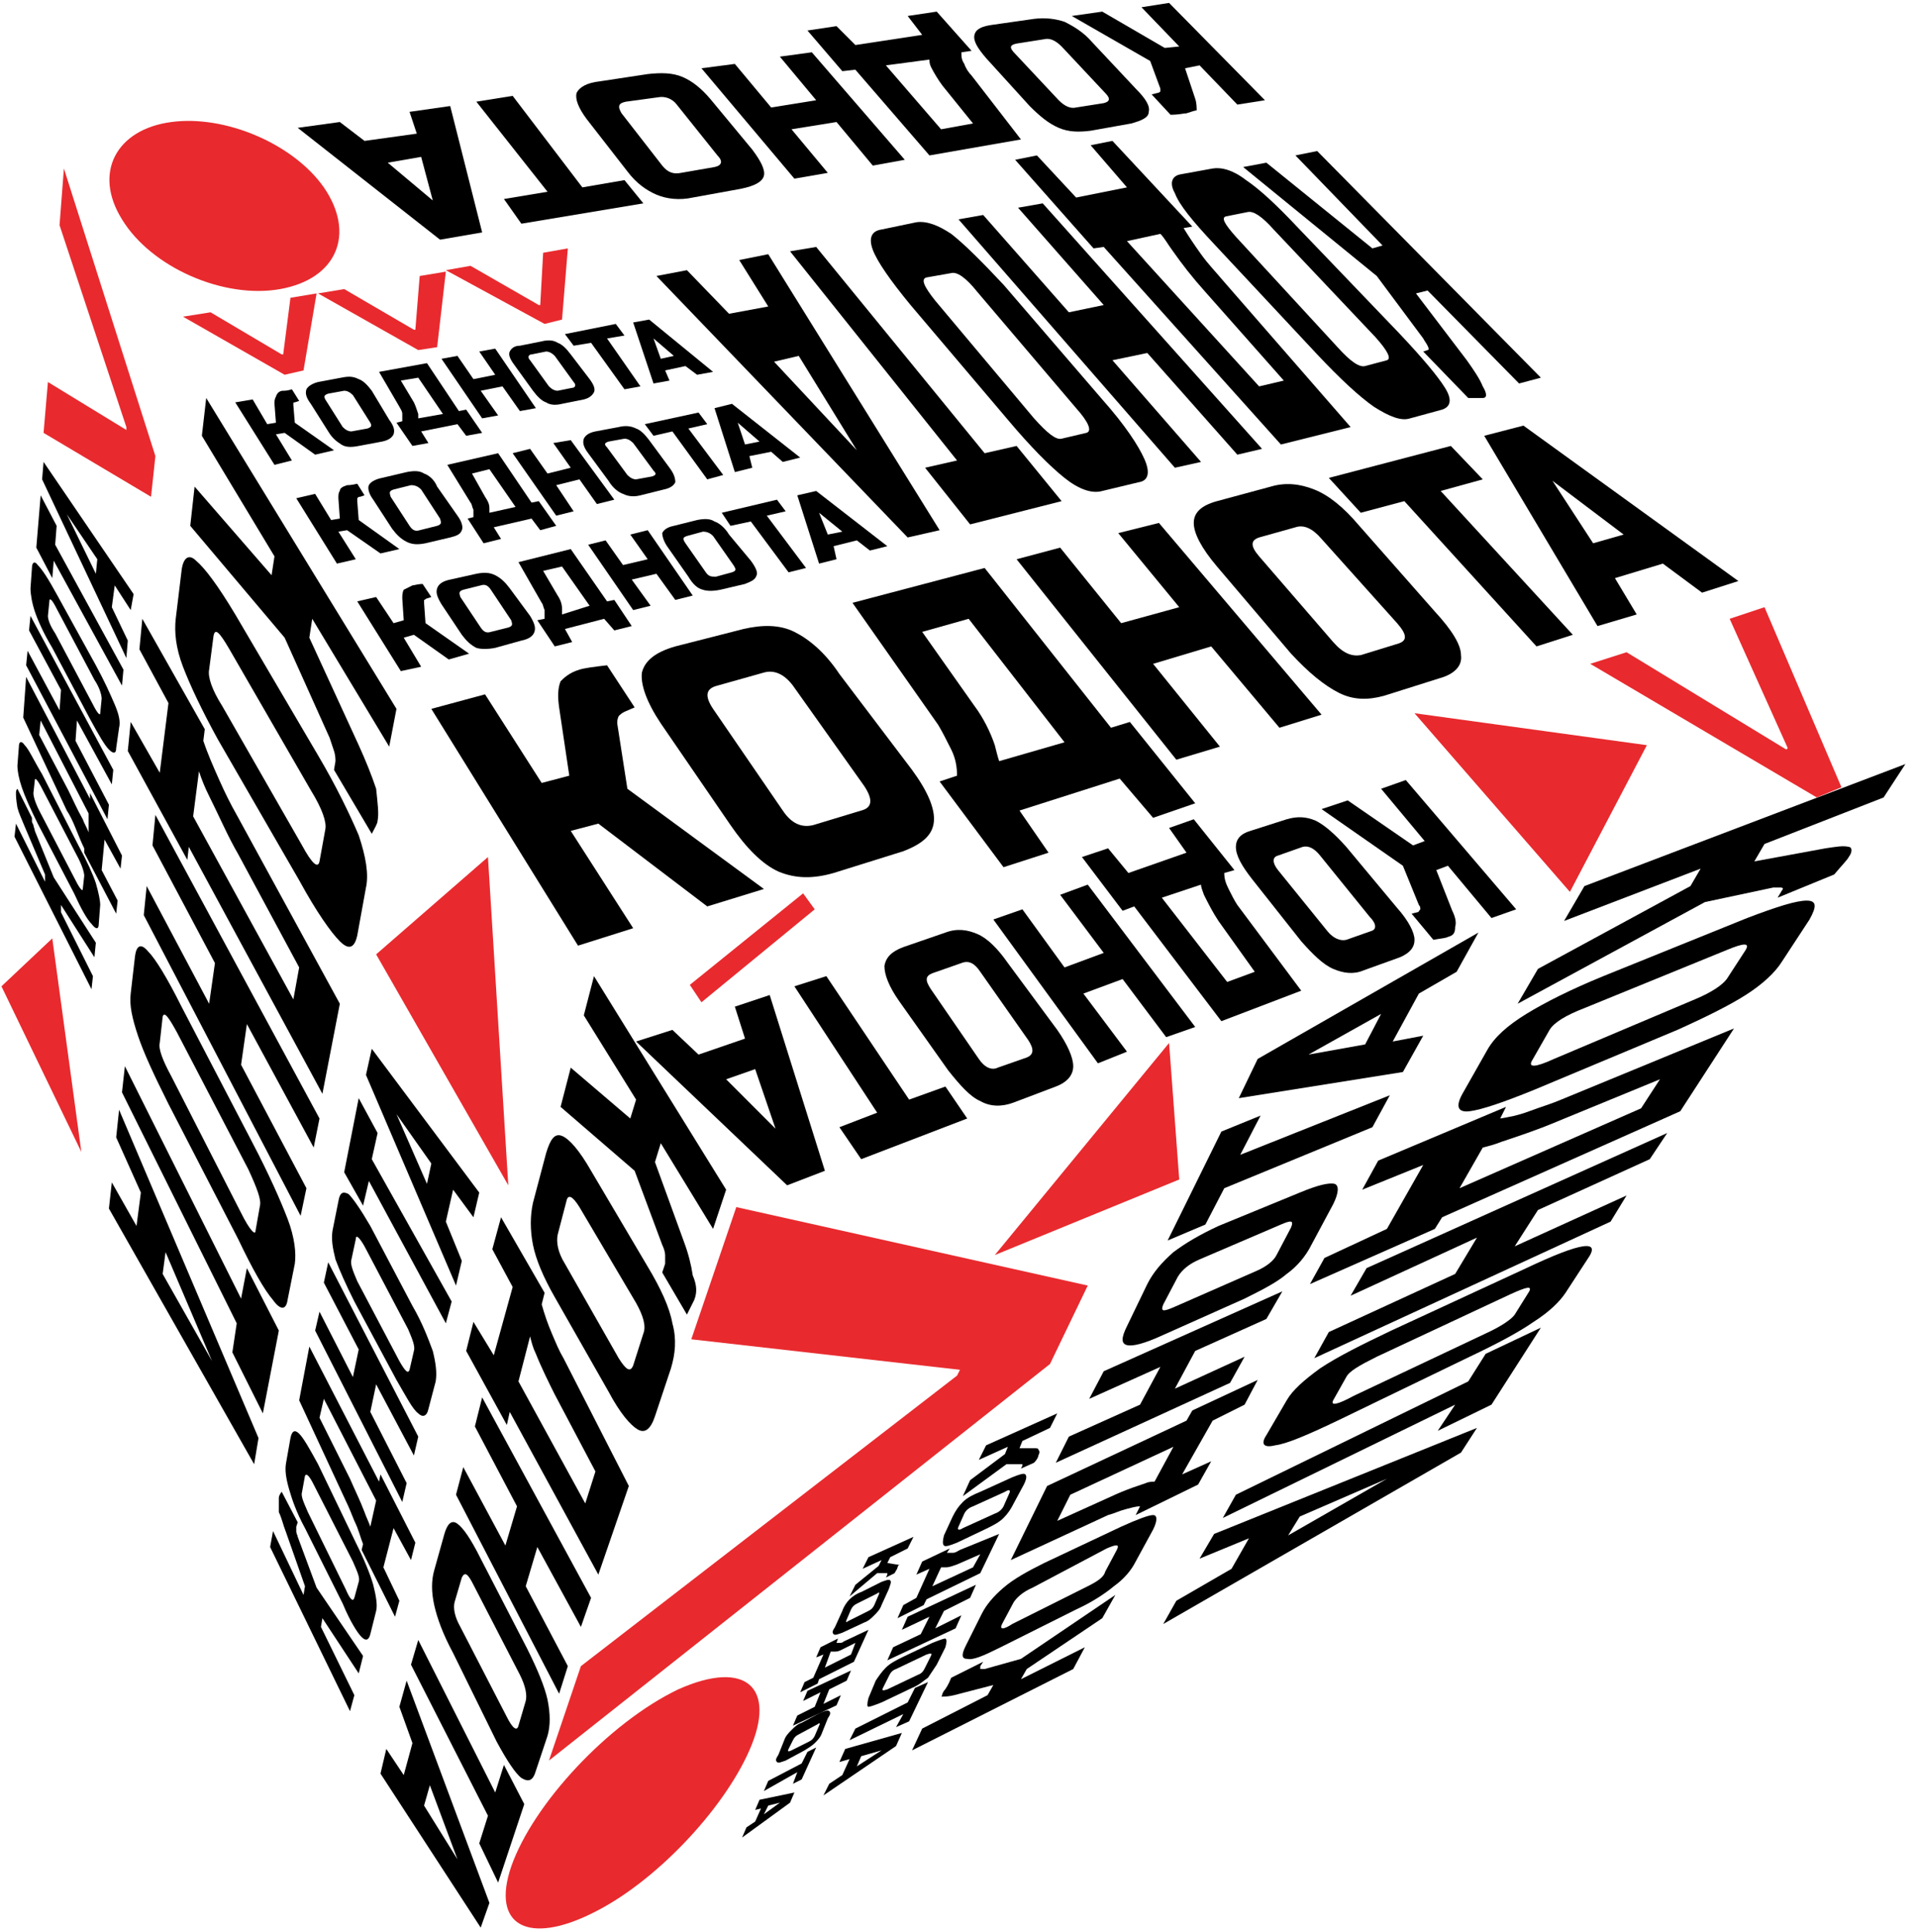 <?xml version="1.0" encoding="UTF-8"?> <svg xmlns="http://www.w3.org/2000/svg" width="132" height="133" viewBox="0 0 132 133" fill="none"> <path d="M19.2 103.1C19.2 103 19.3 102.8 19.4 102.7L20.5 104.8L20.4 105.1C20.4 105.2 20.4 105.3 20.4 105.4C20.4 105.6 20.5 105.7 20.5 105.8L21.8 109.3L25 114L24.7 115.2L22.2 111.4L22.1 112L24.4 116.7L24.1 117.8L18.6 106.5L18.8 105.4L20.9 109.8L21 109.2L19.7 105.5C19.5 105 19.4 104.5 19.2 104.1C19.2 103.6 19.2 103.3 19.2 103.1Z" fill="black"></path> <path d="M24.5 106.2C25.1 107.4 25.5 108.4 25.7 109.1C25.9 109.9 26 110.5 25.9 110.9L25.5 112.5C25.4 112.9 25.2 113 24.9 112.7C24.6 112.4 24.1 111.6 23.6 110.4L21 105.2C20.4 104.1 20.1 103.2 19.9 102.5C19.7 101.8 19.6 101.2 19.7 100.7L20 99C20.1 98.5 20.3 98.4 20.6 98.7C20.9 99 21.3 99.7 21.9 100.8L24.5 106.2ZM21.6 102.2C21.3 101.6 21.1 101.4 21 101.6L20.8 102.7C20.7 103 20.9 103.4 21.2 104.1L23.8 109.4C24.1 110.1 24.3 110.3 24.4 110L24.7 108.9C24.8 108.6 24.6 108.2 24.3 107.5L21.6 102.2Z" fill="black"></path> <path d="M20.6 96.4L21.3 92.7L26.1 102L26.2 101.5L28.6 106.2L28.3 107.4L27.1 105.2L26.4 107.9L27.5 110.2L27.2 111.3L24.9 106.7L25 106.3C24.8 105.8 24.7 105.3 24.4 104.7C24.2 104.2 24 103.7 23.8 103.3L20.6 96.4ZM25.9 103.3L22.3 96.3L22 97.6L24.1 101.8C24.4 102.5 24.8 103.3 25.1 104.1C25.2 104.4 25.4 104.8 25.5 105.1L25.9 103.3Z" fill="black"></path> <path d="M28.8 98.9L28.5 100.2L25.9 95.3L25.5 97.2L28 102.1L27.7 103.4L21.7 91.6L22 90.3L24.3 94.8L24.7 92.9L22.3 88.3L22.6 86.9L28.8 98.9Z" fill="black"></path> <path d="M28.4 89.9C29.1 91.1 29.5 92.2 29.8 93C30 93.8 30.1 94.5 30 95.1L29.5 97C29.4 97.5 29.1 97.6 28.8 97.3C28.4 97 28 96.2 27.3 95L24.4 89.6C23.8 88.4 23.4 87.5 23.1 86.7C22.9 85.9 22.8 85.3 22.9 84.7L23.3 82.7C23.4 82.1 23.6 82 24 82.2C24.3 82.5 24.8 83.2 25.5 84.4L28.4 89.9ZM25.1 85.8C24.7 85.1 24.5 85 24.5 85.3L24.2 86.7C24.1 87 24.3 87.5 24.6 88.2L27.5 93.7C27.9 94.4 28.1 94.6 28.2 94.3L28.5 93C28.6 92.7 28.4 92.2 28.1 91.5L25.1 85.8Z" fill="black"></path> <path d="M31.1 89.6L30.7 91.1L25.4 81.3L25 83L23.7 80.7L24.7 75.6L26 78L25.6 79.8L31.1 89.6Z" fill="black"></path> <path d="M31.8 86.8L31.4 88.5L25.2 74L25.6 72.2L33 82.1L32.6 83.8L31.2 81.9L30.7 84.1L31.8 86.8ZM29.4 81.5L29.7 80.1L27.3 76.7L29.4 81.5Z" fill="black"></path> <path d="M1.1 54.6C1.1 54.5 1.1 54.4 1.2 54.3L2.2 56.3V56.5C2.2 56.6 2.2 56.6 2.3 56.8C2.3 56.9 2.4 57.1 2.4 57.2L3.7 60.4L6.6 64.9L6.5 65.9L4.2 62.3V62.8L6.4 67.2L6.3 68.1L1 57.6L1.1 56.7L3.1 60.7V60.2L1.7 56.9C1.5 56.4 1.3 56 1.2 55.6C1.1 55 1.1 54.8 1.1 54.6Z" fill="black"></path> <path d="M5.4 58.2C6 59.3 6.4 60.2 6.6 60.8C6.8 61.5 6.9 62 6.9 62.3L6.8 63.6C6.8 64 6.6 64 6.3 63.6C6 63.3 5.6 62.6 5.1 61.5L2.6 56.7C2.1 55.7 1.7 54.8 1.5 54.2C1.3 53.6 1.2 53.1 1.2 52.7L1.3 51.4C1.3 51 1.5 51 1.7 51.3C2 51.6 2.3 52.3 2.9 53.3L5.4 58.2ZM2.9 54.3C2.6 53.7 2.4 53.5 2.4 53.7L2.3 54.6C2.3 54.8 2.4 55.2 2.7 55.8L5.2 60.6C5.5 61.2 5.7 61.4 5.7 61.2L5.8 60.3C5.8 60.1 5.7 59.7 5.4 59.1L2.9 54.3Z" fill="black"></path> <path d="M1.6 49.4L1.8 46.6L6.2 55V54.6L8.4 58.9L8.3 59.8L7.2 57.8L7 59.9L8.1 62L8 62.9L5.8 58.7V58.4C5.6 58 5.4 57.5 5.2 57C5 56.5 4.8 56.1 4.6 55.8L1.6 49.4ZM6.1 56L2.8 49.6L2.7 50.6L4.7 54.4C5 55 5.3 55.7 5.7 56.4C5.8 56.7 6 57 6.1 57.3V56Z" fill="black"></path> <path d="M7.8 53L7.7 54L5.3 49.6L5.2 51L7.5 55.4L7.4 56.4L1.8 45.8L1.9 44.8L4.1 48.9L4.2 47.5L2 43.4L2.1 42.4L7.8 53Z" fill="black"></path> <path d="M6.6 45.8C7.2 46.9 7.6 47.8 7.9 48.5C8.2 49.2 8.3 49.7 8.2 50.1L8 51.5C8 51.9 7.8 51.9 7.5 51.6C7.2 51.3 6.8 50.6 6.2 49.5L3.6 44.6C3 43.6 2.6 42.7 2.4 42.1C2.2 41.5 2.1 40.9 2.1 40.5L2.2 39.1C2.2 38.7 2.4 38.6 2.6 38.9C2.9 39.2 3.3 39.8 3.9 40.9L6.6 45.8ZM3.9 41.9C3.6 41.3 3.4 41.1 3.4 41.4L3.3 42.4C3.3 42.6 3.4 43 3.8 43.6L6.4 48.5C6.7 49.1 6.9 49.3 6.9 49.1L7 48.1C7 47.9 6.9 47.4 6.5 46.8L3.9 41.9Z" fill="black"></path> <path d="M8.5 46.1L8.4 47.2L3.7 38.6L3.6 39.8L2.5 37.7L2.8 34.1L3.9 36.2L3.8 37.5L8.5 46.1Z" fill="black"></path> <path d="M8.8 44.1L8.7 45.3L2.9 33L3 31.8L9.2 40.9L9 42L7.9 40.3L7.7 41.8L8.8 44.1ZM6.6 39.5L6.7 38.5L4.6 35.4L6.6 39.5Z" fill="black"></path> <path d="M47.8 89.5C47.7 89.7 47.5 90.1 47.3 90.5L45.6 87.6L45.8 87C45.8 86.9 45.8 86.7 45.8 86.4C45.8 86.2 45.7 85.9 45.6 85.7L43.7 80.6L38.6 76.2L39.3 73.5L43.4 77L43.8 75.7L40.2 69.9L40.9 67.2L50 81.9L49.1 84.6L45.5 78.7L45.1 80L47.1 85.5C47.4 86.3 47.6 87.1 47.7 87.8C48 88.5 48 89 47.8 89.5Z" fill="black"></path> <path d="M38.2 89.3C37.4 87.9 36.9 86.7 36.7 85.7C36.5 84.7 36.5 83.7 36.7 82.8L37.6 79.4C37.9 78.4 38.2 78 38.7 78.2C39.2 78.4 39.9 79.2 40.7 80.6L44.6 87.2C45.5 88.7 46.1 90 46.3 91.1C46.6 92.2 46.5 93.2 46.2 94.2L45.1 97.5C44.8 98.4 44.4 98.7 43.9 98.4C43.4 98.1 42.7 97.3 41.9 95.8L38.2 89.3ZM42.6 93.5C43.1 94.3 43.4 94.5 43.6 94L44.3 91.8C44.5 91.3 44.3 90.6 43.8 89.7L39.9 83.1C39.4 82.3 39.1 82.2 39 82.7L38.4 85C38.3 85.5 38.4 86.2 38.9 87L42.6 93.5Z" fill="black"></path> <path d="M43.3 102.3L41.2 108.4L35.1 97.2L34.9 98.1L32.1 93L32.6 91L34 93.3L35.3 88.6L33.9 86L34.5 83.8L37.5 89L37.3 89.8C37.5 90.5 37.7 91.1 38 91.8C38.3 92.5 38.5 93 38.8 93.5L43.3 102.3ZM35.7 95.1L40.3 103.5L41 101.3L38.2 96C37.8 95.2 37.3 94.2 36.9 93.2C36.7 92.8 36.6 92.4 36.5 92L35.7 95.1Z" fill="black"></path> <path d="M31.4 102.9L31.9 101L34.8 106.4L35.6 103.7L32.7 98.2L33.2 96.2L40.7 110L40 112L37 106.5L36.2 109.2L39.1 114.7L38.5 116.6L31.4 102.9Z" fill="black"></path> <path d="M31.2 113.8C30.5 112.5 30.1 111.4 29.9 110.5C29.7 109.6 29.7 108.8 29.9 108.1L30.6 105.6C30.8 104.9 31.1 104.6 31.5 104.9C31.9 105.2 32.4 105.9 33.1 107.3L36.3 113.5C37 114.9 37.5 116.1 37.7 117C37.9 118 37.9 118.8 37.7 119.5L36.9 121.9C36.7 122.6 36.4 122.7 35.9 122.4C35.5 122.1 34.9 121.2 34.2 119.9L31.2 113.8ZM34.9 118.2C35.3 119 35.6 119.2 35.7 118.8L36.2 117.1C36.3 116.7 36.2 116.1 35.8 115.3L32.6 109.1C32.2 108.3 32 108.2 31.8 108.6L31.3 110.3C31.2 110.7 31.3 111.3 31.7 112L34.9 118.2Z" fill="black"></path> <path d="M28.3 114.6L28.8 112.9L34.1 123.4L34.7 121.5L36.1 124.2L34.3 129.6L33 126.9L33.6 125L28.3 114.6Z" fill="black"></path> <path d="M27.5 117.5L28 115.7L33.7 131L33.1 132.7L26.2 122.1L26.6 120.4L27.8 122.2L28.4 120L27.5 117.5ZM29.6 122.9L29.2 124.3L31.5 128L29.6 122.9Z" fill="black"></path> <path d="M26 56.5C26 56.7 25.8 57 25.6 57.4L23 53L23.1 52.4C23.1 52.3 23.1 52 23 51.7C22.9 51.4 22.8 51.1 22.7 50.8L19.6 43.9L13.1 36.2L13.4 33.5L18.7 39.6L18.9 38.3L13.9 30L14.2 27.4L27.3 48.8L26.8 51.4L21.5 42.6L21.3 43.9L24.7 51.3C25.2 52.4 25.6 53.4 25.9 54.3C26 55.3 26.1 56 26 56.5Z" fill="black"></path> <path d="M15 50.9C13.9 48.9 13.1 47.2 12.6 45.9C12.1 44.6 12 43.5 12.1 42.6L12.5 39.3C12.6 38.4 13 38.1 13.5 38.6C14.1 39.1 15 40.3 16.2 42.3L21.9 52C23.2 54.2 24.1 56.1 24.7 57.5C25.2 59 25.4 60.2 25.2 61.1L24.6 64.4C24.4 65.3 24 65.4 23.4 64.8C22.8 64.2 21.8 62.8 20.6 60.6L15 50.9ZM20.8 58.2C21.5 59.5 21.9 59.8 22 59.3L22.4 57.1C22.5 56.6 22.2 55.7 21.4 54.4L15.8 44.7C15.1 43.5 14.8 43.2 14.7 43.8L14.4 46.1C14.3 46.6 14.6 47.5 15.3 48.6L20.8 58.2Z" fill="black"></path> <path d="M23.4 69.1L22.2 75.3L13 58.3L12.9 59.2L8.8 51.7L9 49.7L11 53.2L11.6 48.4L9.6 44.7L9.8 42.6L14.1 50.2L14 51C14.3 51.9 14.7 52.8 15.1 53.7C15.5 54.6 15.9 55.4 16.3 56.1L23.4 69.1ZM13.3 56.2L20.2 68.8L20.6 66.6L16.4 58.8C15.7 57.6 15.1 56.2 14.4 54.8C14.1 54.2 13.9 53.7 13.7 53.1L13.3 56.2Z" fill="black"></path> <path d="M9.9 63L10.1 61L14.4 69.1L14.8 66.3L10.5 58.2L10.7 56.1L22 77L21.6 79L17 70.5L16.6 73.3L21.1 81.8L20.7 83.7L9.9 63Z" fill="black"></path> <path d="M11.6 76C10.6 74 9.9 72.5 9.5 71.3C9.1 70.1 8.9 69.2 9 68.4L9.3 65.8C9.4 65.1 9.7 64.9 10.2 65.5C10.7 66 11.5 67.3 12.5 69.3L17.4 78.7C18.5 80.8 19.3 82.6 19.8 83.9C20.3 85.2 20.4 86.3 20.3 87L19.8 89.5C19.7 90.2 19.3 90.2 18.8 89.5C18.2 88.8 17.4 87.4 16.4 85.3L11.6 76ZM16.6 83.5C17.2 84.7 17.6 85.1 17.6 84.7L17.9 83C18 82.6 17.7 81.8 17.1 80.5L12.2 71.1C11.6 70 11.3 69.6 11.2 70L11 71.8C10.9 72.2 11.2 73 11.8 74.1L16.6 83.5Z" fill="black"></path> <path d="M8.4 75.2L8.6 73.4L16.6 89.4L17 87.3L19.2 91.6L18.1 97.3L16 93.1L16.3 91.1L8.4 75.2Z" fill="black"></path> <path d="M8 78.3L8.2 76.4L17.8 99L17.5 100.8L7.5 83.2L7.7 81.4L9.4 84.4L9.7 82.1L8 78.3ZM11.4 86.2L11.2 87.7L14.6 93.7L11.4 86.2Z" fill="black"></path> <path d="M71.5 100.2C71.5 100.3 71.4 100.5 71.2 100.7L70.3 101.1L70.4 100.9C70.4 100.8 70.4 100.8 70.4 100.8H70.3H69.3L66.3 103L66.8 101.9L69.2 100.1L69.4 99.6L67.4 100.5L67.9 99.5L72.8 97.3L72.3 98.3L70.4 99.2L70.2 99.7H71.2C71.4 99.7 71.5 99.7 71.5 99.8C71.6 99.9 71.6 100 71.5 100.2Z" fill="black"></path> <path d="M65.9 106.2C65.4 106.4 65.1 106.5 65 106.4C64.9 106.3 64.9 106.1 65 105.7L65.6 104.4C65.8 104 66 103.7 66.3 103.4C66.6 103.1 67 102.9 67.5 102.7L69.7 101.7C70.2 101.5 70.5 101.4 70.6 101.5C70.7 101.6 70.7 101.8 70.5 102.2L69.8 103.5C69.6 103.9 69.4 104.2 69.1 104.5C68.8 104.8 68.4 105 68 105.2L65.9 106.2ZM68.5 104.2C68.8 104.1 69 103.9 69.1 103.7L69.5 102.8C69.6 102.6 69.5 102.5 69.2 102.7L67 103.7C66.7 103.8 66.5 104 66.4 104.2L66 105.1C65.9 105.3 66 105.4 66.3 105.2L68.5 104.2Z" fill="black"></path> <path d="M68.8 105.6L67.5 108.3L63.8 110.1L63.6 110.5L61.8 111.4L62.2 110.5L63.1 110L64 108L63.1 108.4L63.5 107.5L65.4 106.6L65.2 106.9C65.3 106.9 65.4 106.9 65.6 106.9C65.8 106.9 65.9 106.8 66.1 106.7L68.8 105.6ZM64.2 109.2L67 107.9L67.5 107L65.9 107.7C65.6 107.8 65.4 107.9 65.1 107.9C65 107.9 64.9 107.9 64.8 107.9L64.2 109.2Z" fill="black"></path> <path d="M61.1 114.3L61.5 113.4L63.4 112.5L64 111.3L62.1 112.2L62.5 111.3L67.2 109.1L66.8 110L65 110.9L64.4 112.1L66.2 111.2L65.8 112.1L61.1 114.3Z" fill="black"></path> <path d="M60.7 117.2C60.2 117.4 59.9 117.5 59.8 117.5C59.7 117.5 59.7 117.3 59.8 116.9L60.3 115.7C60.5 115.4 60.7 115.1 61 114.8C61.3 114.5 61.7 114.3 62.1 114.1L64.2 113.1C64.7 112.9 65 112.8 65.1 112.8C65.2 112.9 65.2 113 65.1 113.4L64.5 114.6C64.3 114.9 64.1 115.2 63.9 115.5C63.6 115.7 63.3 116 62.8 116.2L60.7 117.2ZM63.2 115.3C63.5 115.2 63.6 115 63.7 114.8L64.1 114C64.2 113.8 64.1 113.8 63.8 113.9L61.7 114.9C61.4 115 61.3 115.2 61.2 115.4L60.8 116.2C60.7 116.4 60.8 116.4 61.1 116.3L63.2 115.3Z" fill="black"></path> <path d="M58.5 119.8L58.9 119L62.5 117.2L63 116.2L63.9 115.8L62.6 118.5L61.7 118.9L62.2 118L58.5 119.8Z" fill="black"></path> <path d="M57.8 121.3L58.2 120.4L62.1 119.3L61.7 120.2L56.7 123.6L57.1 122.8L58 122.2L58.5 121.1L57.8 121.3ZM59.3 120.9L59 121.6L60.7 120.5L59.3 120.9Z" fill="black"></path> <path d="M127.3 59C127.2 59.2 126.8 59.6 126.3 60.2L122.4 61.8L122.7 61.3C122.8 61.2 122.8 61.1 122.6 61.1C122.5 61.1 122.3 61.1 122.1 61.1L117.4 62.1L104.5 69.1L105.9 66.7L116.4 61L117.1 59.8L107.7 63.4L109.1 61L131.2 52.6L129.7 54.9L121.5 58.1L120.8 59.3L125.7 58.4C126.4 58.3 126.9 58.2 127.3 58.3C127.5 58.3 127.6 58.6 127.3 59Z" fill="black"></path> <path d="M105.7 75C103.5 75.9 102 76.4 101.2 76.5C100.4 76.6 100.2 76.2 100.7 75.3L102.4 72.3C102.9 71.4 103.8 70.6 105.1 69.8C106.4 69 108.2 68.1 110.4 67.2L120.3 63.2C122.4 62.4 123.7 62 124.4 62C125.1 62 125.1 62.4 124.6 63.3L122.7 66.2C122.2 67 121.3 67.8 120.2 68.5C119.1 69.2 117.5 70 115.5 70.9L105.7 75ZM116.7 68.8C117.9 68.3 118.6 67.8 118.9 67.4L120.2 65.4C120.5 64.9 120.1 64.9 118.9 65.4L109.1 69.4C107.8 69.9 107 70.4 106.7 70.9L105.5 73C105.2 73.5 105.7 73.5 107 72.9L116.7 68.8Z" fill="black"></path> <path d="M119.4 70.8L115.7 76.5L99.3 83.8L98.8 84.6L90.2 88.4L91.2 86.6L95.5 84.6L98 80.2L93.8 81.9L94.9 79.9L103.7 76.2L103.3 77C103.9 76.9 104.5 76.8 105.3 76.5C106.1 76.2 106.8 76 107.5 75.7L119.4 70.8ZM100.5 81.8L113 76.3L114.3 74.3L107 77.3C105.8 77.8 104.6 78.2 103.4 78.6C102.9 78.8 102.5 78.9 102.1 79L100.5 81.8Z" fill="black"></path> <path d="M90.5 93.5L91.5 91.7L100.2 87.7L101.7 85.2L93 89.2L94.1 87.3L114.8 78L113.6 79.8L105.9 83.3L104.3 85.8L112 82.3L110.9 84.1L90.5 93.5Z" fill="black"></path> <path d="M92.1 97.8C90 98.8 88.6 99.4 87.8 99.5C87 99.7 86.8 99.4 87.2 98.8L88.6 96.4C89 95.7 89.8 95 90.9 94.2C92.1 93.4 93.7 92.6 95.8 91.6L105.1 87.3C107 86.4 108.3 85.9 109 85.8C109.7 85.7 109.8 86 109.3 86.7L107.8 89C107.4 89.6 106.7 90.3 105.6 91C104.6 91.7 103.1 92.5 101.2 93.4L92.1 97.8ZM102.3 91.8C103.4 91.3 104.1 90.8 104.3 90.5L105.3 88.9C105.5 88.5 105.1 88.6 104 89.1L94.8 93.4C93.6 94 92.9 94.4 92.7 94.8L91.8 96.4C91.6 96.8 92.1 96.7 93.2 96.1L102.3 91.8Z" fill="black"></path> <path d="M84.2 104.5L85.1 102.9L101.1 95.1L102.3 93.2L106.1 91.4L102.7 96.7L99 98.5L100.2 96.7L84.2 104.5Z" fill="black"></path> <path d="M82.6 107.3L83.6 105.6L101.7 98.3L100.6 100L80.1 111.8L81 110.2L84.8 108L86 105.9L82.6 107.3ZM89.5 104.4L88.7 105.7L95.5 101.8L89.5 104.4Z" fill="black"></path> <path d="M61.8 107.9C61.8 108 61.7 108.1 61.6 108.3L61 108.6L61.1 108.4V108.3C61.1 108.3 61.1 108.3 61 108.3H60.4L58.5 109.9L58.9 109.1L60.5 107.8L60.7 107.4L59.4 108L59.8 107.2L62.9 105.8L62.5 106.6L61.3 107.2L61.1 107.6L61.7 107.7C61.8 107.7 61.9 107.7 61.9 107.8C61.9 107.6 61.9 107.7 61.8 107.9Z" fill="black"></path> <path d="M58 112.4C57.7 112.5 57.5 112.6 57.4 112.5C57.3 112.4 57.3 112.3 57.5 112L58 110.9C58.1 110.6 58.3 110.3 58.5 110.1C58.7 109.9 59 109.7 59.3 109.6L60.7 108.9C61 108.8 61.2 108.7 61.3 108.8C61.4 108.9 61.3 109.1 61.2 109.4L60.7 110.5C60.6 110.8 60.4 111 60.2 111.2C60 111.4 59.8 111.6 59.5 111.7L58 112.4ZM59.8 110.9C60 110.8 60.1 110.7 60.2 110.5L60.5 109.8C60.6 109.6 60.5 109.6 60.4 109.7L59 110.4C58.8 110.5 58.7 110.6 58.6 110.8L58.3 111.5C58.2 111.7 58.3 111.7 58.4 111.6L59.8 110.9Z" fill="black"></path> <path d="M59.8 112.2L58.8 114.4L56.4 115.6L56.3 115.9L55.1 116.5L55.4 115.8L56 115.5L56.7 113.9L56.2 114.1L56.5 113.4L57.7 112.8L57.6 113.1C57.7 113.1 57.7 113.1 57.8 113.1C57.9 113.1 58 113.1 58.1 113L59.8 112.2ZM56.8 114.8L58.6 113.9L58.9 113.1L57.9 113.6C57.7 113.7 57.6 113.7 57.4 113.7C57.3 113.7 57.3 113.7 57.2 113.7L56.8 114.8Z" fill="black"></path> <path d="M54.6 118.8L54.9 118.1L56.1 117.5L56.5 116.5L55.3 117.1L55.6 116.4L58.6 115L58.3 115.7L57.1 116.3L56.7 117.3L57.9 116.7L57.6 117.4L54.6 118.8Z" fill="black"></path> <path d="M54.1 121.2C53.8 121.3 53.6 121.4 53.5 121.3C53.4 121.2 53.4 121.1 53.6 120.8L54 119.8C54.1 119.5 54.3 119.3 54.5 119.1C54.7 118.9 54.9 118.7 55.2 118.6L56.5 117.9C56.8 117.8 57 117.7 57.1 117.8C57.2 117.9 57.2 118 57 118.3L56.6 119.3C56.5 119.6 56.3 119.8 56.1 120C55.9 120.2 55.7 120.3 55.4 120.5L54.1 121.2ZM55.7 119.9C55.9 119.8 56 119.7 56.1 119.5L56.4 118.8C56.5 118.6 56.4 118.6 56.3 118.7L55 119.4C54.8 119.5 54.7 119.6 54.6 119.8L54.3 120.4C54.2 120.6 54.3 120.6 54.5 120.5L55.7 119.9Z" fill="black"></path> <path d="M52.6 123.3L52.9 122.6L55.2 121.4L55.6 120.6L56.2 120.3L55.2 122.5L54.6 122.8L54.9 122L52.6 123.3Z" fill="black"></path> <path d="M52 124.6L52.3 123.9L54.7 123.4L54.4 124.1L51.1 126.5L51.4 125.8L52 125.4L52.4 124.5L52 124.6ZM52.9 124.3L52.6 124.9L53.7 124.1L52.9 124.3Z" fill="black"></path> <path d="M65 116.4C65.1 116.3 65.3 116 65.5 115.5L67.7 114.4L67.5 114.7C67.5 114.8 67.5 114.8 67.5 114.9C67.6 114.9 67.7 114.9 67.8 114.9L70.3 114.2L76.8 109.8L75.9 111.4L70.7 114.9L70.3 115.6L74.7 113.4L73.9 114.9L62.8 120.5L63.5 119L68 116.7L68.4 116L65.7 116.7C65.3 116.8 65 116.8 64.8 116.8C64.9 116.8 64.8 116.7 65 116.4Z" fill="black"></path> <path d="M77.2 105.1C78.3 104.6 79.1 104.3 79.4 104.3C79.7 104.3 79.7 104.7 79.4 105.3L78.2 107.5C77.9 108.1 77.4 108.7 76.7 109.2C76.1 109.7 75.2 110.3 74.1 110.8L68.9 113.4C67.7 114 67 114.3 66.6 114.2C66.2 114.2 66.2 113.9 66.5 113.3L67.6 111.1C67.9 110.5 68.4 109.9 69.1 109.3C69.8 108.7 70.7 108.2 71.9 107.6L77.2 105.1ZM71.1 109.3C70.4 109.6 70 110 69.8 110.3L69 111.8C68.8 112.2 69.1 112.2 69.7 111.8L74.9 109.2C75.5 108.9 76 108.6 76.1 108.2L76.9 106.7C77.1 106.3 76.9 106.3 76.2 106.6L71.1 109.3Z" fill="black"></path> <path d="M69.6 107.4L72.1 102.3L81.7 97.8L82.1 97.1L86.6 95L85.7 96.7L83.5 97.8L81.4 101.5L83.4 100.6L82.5 102.2L78.2 104.3L78.5 103.7C78.2 103.7 77.9 103.8 77.5 103.9C77.1 104 76.7 104.2 76.3 104.3L69.6 107.4ZM80.8 99.6L73.7 102.9L72.8 104.7L77 102.8C77.7 102.5 78.3 102.3 78.9 102.1C79.1 102 79.4 102 79.5 102L80.8 99.6Z" fill="black"></path> <path d="M88.3 88.9L87.2 90.8L82.3 93L80.9 95.6L85.7 93.4L84.7 95.2L72.7 100.7L73.6 98.9L78.5 96.7L79.9 94.1L75 96.3L76 94.4L88.3 88.9Z" fill="black"></path> <path d="M89.5 82.1C90.7 81.6 91.5 81.4 91.9 81.5C92.2 81.6 92.2 82.1 91.8 82.9L90.3 85.7C89.9 86.5 89.3 87.2 88.6 87.7C87.9 88.3 86.9 88.8 85.7 89.4L80.1 91.9C78.8 92.5 78 92.7 77.6 92.6C77.2 92.5 77.2 92.1 77.6 91.3L79 88.4C79.4 87.6 80 86.9 80.8 86.2C81.6 85.6 82.6 85 83.9 84.4L89.5 82.1ZM82.6 86.7C81.9 87 81.4 87.4 81.1 87.9L80.1 89.8C79.9 90.3 80.1 90.3 80.8 90L86.5 87.5C87.2 87.2 87.7 86.8 87.9 86.4L88.9 84.5C89.1 84 88.9 84 88.2 84.3L82.6 86.7Z" fill="black"></path> <path d="M95.7 75.4L94.5 77.6L84.3 81.8L83 84.3L80.4 85.4L84.1 77.9L86.8 76.8L85.4 79.5L95.7 75.4Z" fill="black"></path> <path d="M98 71.3L96.6 73.8L85.3 75.6L86.6 72.9L101.8 64.2L100.3 66.9L97.7 68.4L95.9 71.7L98 71.3ZM94 71.9L95.1 69.8L90.1 72.6L94 71.9Z" fill="black"></path> <path d="M39.9 46.1C40.2 46 40.9 45.9 41.8 45.8L43.7 48.7L43 49C42.8 49.1 42.7 49.2 42.6 49.3C42.5 49.5 42.5 49.7 42.5 49.8L43.2 54.3L52.6 61.2L48.7 62.4L41.2 56.7L39.3 57.2L43.6 63.9L39.8 65.1L29.7 48.8L33.4 47.8L37.3 53.9L39.2 53.4L38.5 48.7C38.4 48 38.4 47.4 38.6 46.9C38.8 46.7 39.2 46.3 39.9 46.1Z" fill="black"></path> <path d="M62.8 53C63.9 54.5 64.4 55.7 64.3 56.6C64.2 57.5 63.5 58.1 62.2 58.6L57.4 60.1C56 60.5 54.8 60.5 53.6 60C52.5 59.5 51.4 58.4 50.3 56.8L45.5 49.8C44.5 48.3 44.1 47.1 44.2 46.3C44.4 45.5 45.1 44.9 46.5 44.5L51.2 43.3C52.5 43 53.7 43 54.7 43.5C55.7 44 56.8 44.9 57.8 46.4L62.8 53ZM54.6 47.2C54 46.4 53.3 46.1 52.6 46.3L49.4 47.2C48.6 47.4 48.5 47.9 49.1 48.8L53.9 55.8C54.5 56.7 55.2 57 56 56.8L59.3 55.8C60.1 55.6 60.1 55 59.5 54.1L54.6 47.2Z" fill="black"></path> <path d="M58.7 41.5L67.8 39.1L76.5 50.1L77.8 49.7L82.3 55.3L79.4 56.3L77.1 53.6L70.2 55.8L72.2 58.7L69.1 59.7L64.7 53.8L65.9 53.4C65.9 52.8 65.8 52.2 65.5 51.6C65.2 51 64.9 50.4 64.6 49.9L58.7 41.5ZM73.3 51.1L66.7 42.6L63.5 43.5L67.1 48.6C67.7 49.4 68.2 50.4 68.5 51.3C68.6 51.7 68.7 52.1 68.8 52.4L73.3 51.1Z" fill="black"></path> <path d="M91 49.2L88.1 50.1L83.4 44.5L79.4 45.7L84 51.4L81 52.3L70 38.5L73 37.7L77.2 42.9L81.2 41.8L77 36.7L79.8 36L91 49.2Z" fill="black"></path> <path d="M98.8 42.1C100 43.4 100.6 44.4 100.6 45.1C100.7 45.8 100.2 46.4 99.1 46.7L95.3 47.9C94.2 48.2 93.2 48.2 92.2 47.7C91.2 47.2 90.1 46.3 88.9 45L83.8 39C82.7 37.7 82.2 36.7 82.2 36C82.2 35.3 82.7 34.8 83.8 34.5L87.5 33.5C88.5 33.2 89.5 33.3 90.5 33.7C91.5 34.1 92.5 34.9 93.6 36.2L98.8 42.1ZM91 37.1C90.4 36.4 89.8 36.1 89.2 36.3L86.7 37C86.1 37.2 86.1 37.6 86.7 38.3L91.8 44.2C92.5 45 93.1 45.2 93.7 45.1L96.3 44.3C96.9 44.1 96.9 43.7 96.2 42.9L91 37.1Z" fill="black"></path> <path d="M108.3 43.7L105.8 44.5L96.7 34.5L93.7 35.3L91.5 32.9L99.9 30.7L102.1 33L99.2 33.8L108.3 43.7Z" fill="black"></path> <path d="M112.7 42.3L110 43.1L102.2 30L104.9 29.3L119.7 40L117.2 40.8L114.5 38.8L111.2 39.8L112.7 42.3ZM109.7 37.4L111.8 36.8L106.9 33.1L109.7 37.4Z" fill="black"></path> <path d="M28.4 40.3C28.5 40.3 28.8 40.2 29.1 40.2L29.7 41.1L29.4 41.2C29.3 41.2 29.3 41.3 29.2 41.3C29.2 41.4 29.2 41.4 29.2 41.5L29.3 42.9L32.3 45L30.9 45.4L28.5 43.7L27.8 43.9L29 45.9L27.6 46.2L24.6 41.4L25.9 41.1L27.1 42.9L27.8 42.7L27.7 41.2C27.7 41 27.7 40.8 27.8 40.6C28 40.5 28.2 40.4 28.4 40.3Z" fill="black"></path> <path d="M36.5 42.4C36.8 42.9 36.9 43.2 36.8 43.5C36.7 43.8 36.4 44 35.9 44.1L34.1 44.6C33.6 44.7 33.1 44.7 32.8 44.6C32.4 44.4 32.1 44.1 31.8 43.7L30.4 41.6C30.1 41.1 30 40.8 30.1 40.5C30.2 40.2 30.5 40 31 39.9L32.8 39.5C33.3 39.4 33.7 39.4 34.1 39.6C34.5 39.8 34.8 40.1 35.1 40.5L36.5 42.4ZM33.8 40.6C33.6 40.3 33.4 40.2 33.1 40.3L31.9 40.6C31.6 40.7 31.6 40.8 31.7 41.1L33.1 43.2C33.3 43.5 33.5 43.6 33.8 43.5L35 43.2C35.3 43.1 35.3 43 35.2 42.7L33.8 40.6Z" fill="black"></path> <path d="M35.7 38.7L39.3 37.8L41.8 41.4L42.3 41.3L43.5 43.1L42.3 43.4L41.6 42.6L38.9 43.3L39.4 44.2L38.2 44.5L37 42.7L37.5 42.6C37.5 42.4 37.5 42.2 37.5 42C37.4 41.8 37.4 41.6 37.3 41.5L35.7 38.7ZM40.6 41.7L38.7 39L37.4 39.3L38.4 41C38.6 41.3 38.7 41.6 38.7 41.9C38.7 42 38.7 42.1 38.7 42.3L40.6 41.7Z" fill="black"></path> <path d="M47.7 41L46.5 41.3L45.2 39.5L43.5 39.9L44.8 41.7L43.6 42L40.5 37.5L41.7 37.2L42.9 38.9L44.6 38.5L43.4 36.8L44.6 36.5L47.7 41Z" fill="black"></path> <path d="M51.7 38.6C52 39 52.2 39.4 52.1 39.6C52 39.9 51.8 40 51.3 40.2L49.6 40.6C49.1 40.7 48.7 40.7 48.4 40.6C48 40.5 47.7 40.2 47.4 39.7L46 37.7C45.7 37.3 45.6 36.9 45.6 36.7C45.7 36.5 45.9 36.3 46.4 36.2L48 35.8C48.5 35.7 48.9 35.7 49.2 35.9C49.5 36 49.9 36.3 50.2 36.8L51.7 38.6ZM49.1 36.9C48.9 36.7 48.7 36.6 48.4 36.6L47.3 36.9C47 37 47 37.1 47.2 37.4L48.6 39.4C48.8 39.7 49 39.7 49.3 39.7L50.4 39.4C50.7 39.3 50.7 39.2 50.5 38.9L49.1 36.9Z" fill="black"></path> <path d="M55.5 39.1L54.3 39.4L51.7 35.9L50.3 36.2L49.7 35.3L53.5 34.4L54.1 35.2L52.8 35.5L55.5 39.1Z" fill="black"></path> <path d="M57.6 38.5L56.4 38.8L54.9 34.1L56.2 33.8L61.1 37.6L59.9 37.9L59 37.2L57.4 37.6L57.6 38.5ZM57 36.8L58 36.6L56.4 35.3L57 36.8Z" fill="black"></path> <path d="M23.9 33.4C24 33.4 24.2 33.4 24.6 33.3L25.1 34.1L24.8 34.2C24.7 34.2 24.7 34.2 24.6 34.3C24.6 34.4 24.6 34.4 24.6 34.5L24.7 35.8L27.5 37.8L26.2 38.1L23.9 36.5L23.3 36.6L24.5 38.5L23.2 38.8L20.4 34.3L21.7 34L22.8 35.8L23.4 35.7L23.3 34.3C23.3 34.1 23.3 33.9 23.4 33.8C23.4 33.6 23.6 33.5 23.9 33.4Z" fill="black"></path> <path d="M31.5 35.5C31.8 35.9 31.9 36.3 31.8 36.5C31.7 36.8 31.4 36.9 31 37L29.3 37.4C28.8 37.5 28.4 37.5 28 37.3C27.6 37.1 27.3 36.8 27 36.4L25.7 34.4C25.4 34 25.3 33.6 25.4 33.4C25.5 33.2 25.8 33 26.3 32.9L28 32.5C28.5 32.4 28.9 32.4 29.2 32.6C29.5 32.7 29.9 33 30.1 33.5L31.5 35.5ZM29 33.7C28.8 33.5 28.6 33.4 28.3 33.4L27.1 33.7C26.8 33.8 26.8 33.9 26.9 34.2L28.2 36.2C28.4 36.5 28.6 36.6 28.9 36.5L30.1 36.2C30.4 36.1 30.4 36 30.3 35.7L29 33.7Z" fill="black"></path> <path d="M30.8 32L34.3 31.2L36.6 34.6L37.1 34.5L38.3 36.2L37.2 36.5L36.6 35.7L34 36.3L34.5 37.1L33.3 37.4L32.2 35.7L32.6 35.6C32.6 35.4 32.6 35.3 32.6 35.1C32.5 34.9 32.5 34.7 32.4 34.6L30.8 32ZM35.5 34.9L33.7 32.3L32.5 32.6L33.4 34.2C33.6 34.5 33.7 34.7 33.7 35C33.7 35.1 33.7 35.2 33.7 35.3L35.5 34.9Z" fill="black"></path> <path d="M42.3 34.4L41.1 34.7L39.9 33L38.3 33.4L39.5 35.2L38.3 35.5L35.3 31.2L36.5 30.9L37.7 32.6L39.3 32.2L38.1 30.5L39.3 30.3L42.3 34.4Z" fill="black"></path> <path d="M46.1 32.2C46.4 32.6 46.5 32.9 46.5 33.2C46.4 33.4 46.2 33.6 45.7 33.7L44.1 34.1C43.7 34.2 43.3 34.2 42.9 34C42.6 33.9 42.2 33.6 41.9 33.1L40.5 31.2C40.2 30.8 40.1 30.5 40.2 30.2C40.3 30 40.5 29.8 41 29.7L42.6 29.4C43 29.3 43.4 29.3 43.8 29.5C44.1 29.6 44.4 29.9 44.7 30.3L46.1 32.2ZM43.6 30.5C43.4 30.3 43.2 30.2 43 30.2L41.9 30.4C41.6 30.5 41.6 30.6 41.8 30.8L43.2 32.7C43.4 32.9 43.6 33 43.8 33L44.9 32.8C45.2 32.7 45.2 32.6 45 32.4L43.6 30.5Z" fill="black"></path> <path d="M49.8 32.7L48.7 33L46.3 29.7L45 30L44.4 29.2L48.1 28.4L48.7 29.2L47.4 29.5L49.8 32.7Z" fill="black"></path> <path d="M51.8 32.2L50.6 32.5L49.2 28.1L50.4 27.8L55.1 31.5L53.9 31.8L53.1 31.1L51.6 31.4L51.8 32.2ZM51.3 30.6L52.3 30.4L50.8 29.1L51.3 30.6Z" fill="black"></path> <path d="M19.5 26.9C19.6 26.9 19.8 26.9 20.1 26.8L20.6 27.6L20.3 27.7C20.2 27.7 20.2 27.7 20.2 27.8V27.9L20.3 29.1L23 31L21.7 31.3L19.6 29.8L19 29.9L20.1 31.7L18.9 32L16.2 27.7L17.4 27.5L18.4 29.2L19 29.1L18.9 27.8C18.9 27.6 18.9 27.5 19 27.3C19.1 27 19.3 26.9 19.5 26.9Z" fill="black"></path> <path d="M26.8 28.9C27.1 29.3 27.2 29.6 27.1 29.9C27 30.1 26.8 30.3 26.3 30.4L24.7 30.7C24.2 30.8 23.8 30.8 23.5 30.6C23.2 30.4 22.9 30.2 22.6 29.7L21.4 27.8C21.1 27.4 21 27.1 21.1 26.8C21.2 26.6 21.5 26.4 21.9 26.3L23.5 26C24 25.9 24.3 25.9 24.7 26.1C25 26.2 25.3 26.5 25.6 26.9L26.8 28.9ZM24.3 27.2C24.1 27 23.9 26.9 23.7 26.9L22.6 27.1C22.3 27.2 22.3 27.3 22.4 27.5L23.6 29.4C23.8 29.6 24 29.7 24.2 29.7L25.3 29.5C25.6 29.4 25.6 29.3 25.5 29.1L24.3 27.2Z" fill="black"></path> <path d="M26.1 25.6L29.4 25L31.6 28.3L32.1 28.2L33.2 29.8L32.1 30L31.5 29.2L29 29.7L29.5 30.5L28.4 30.7L27.3 29.1L27.7 29C27.7 28.8 27.7 28.7 27.7 28.5C27.7 28.3 27.6 28.2 27.5 28L26.1 25.6ZM30.5 28.5L28.8 26L27.6 26.2L28.5 27.7C28.6 27.9 28.7 28.2 28.8 28.5C28.8 28.6 28.8 28.7 28.8 28.8L30.5 28.5Z" fill="black"></path> <path d="M36.9 28.1L35.8 28.3L34.6 26.6L33.1 26.9L34.3 28.6L33.2 28.8L30.4 24.7L31.5 24.5L32.6 26.1L34.1 25.8L33 24.2L34.1 24L36.9 28.1Z" fill="black"></path> <path d="M40.6 26.1C40.9 26.5 41 26.8 40.9 27C40.8 27.2 40.6 27.4 40.2 27.5L38.7 27.8C38.3 27.9 37.9 27.9 37.6 27.7C37.3 27.6 37 27.3 36.7 26.9L35.4 25.1C35.1 24.7 35 24.4 35.1 24.2C35.2 24 35.4 23.8 35.8 23.8L37.3 23.5C37.7 23.4 38.1 23.4 38.4 23.6C38.7 23.7 39 24 39.3 24.4L40.6 26.1ZM38.2 24.5C38 24.3 37.8 24.2 37.6 24.2L36.6 24.4C36.4 24.4 36.3 24.6 36.5 24.8L37.8 26.6C38 26.8 38.2 26.9 38.4 26.9L39.4 26.7C39.6 26.7 39.7 26.5 39.5 26.3L38.2 24.5Z" fill="black"></path> <path d="M44.1 26.6L43 26.8L40.7 23.6L39.5 23.8L38.9 23L42.4 22.3L43 23.1L41.8 23.3L44.1 26.6Z" fill="black"></path> <path d="M46.1 26.2L45 26.4L43.6 22.2L44.7 22L49.1 25.6L48 25.8L47.2 25.2L45.8 25.5L46.1 26.2ZM45.5 24.7L46.4 24.5L45 23.3L45.5 24.7Z" fill="black"></path> <path d="M99.7 64.5C99.5 64.6 99.2 64.6 98.7 64.7L97.2 62.9L97.6 62.8C97.7 62.8 97.7 62.7 97.8 62.6C97.8 62.5 97.8 62.4 97.7 62.3L96.6 59.6L91 55.7L92.8 55.1L97.3 58.2L98.1 57.9L95.1 54.3L96.8 53.7L104.4 62.6L102.7 63.2L99.7 59.6L98.9 59.9L100 62.7C100.2 63.1 100.3 63.5 100.2 63.8C100.2 64.2 100.1 64.4 99.7 64.5Z" fill="black"></path> <path d="M86.2 60.5C85.5 59.6 85.1 58.9 85.1 58.3C85.1 57.8 85.4 57.4 86.1 57.2L88.6 56.4C89.3 56.2 89.9 56.2 90.6 56.5C91.2 56.8 91.9 57.4 92.7 58.3L96.2 62.5C97 63.4 97.4 64.2 97.4 64.7C97.4 65.2 97.1 65.6 96.4 65.9L93.9 66.8C93.2 67.1 92.5 67 91.8 66.7C91.1 66.4 90.4 65.7 89.6 64.8L86.2 60.5ZM91.4 64.1C91.8 64.6 92.3 64.8 92.7 64.7L94.4 64.1C94.8 64 94.8 63.6 94.3 63.1L90.9 58.9C90.5 58.4 90.1 58.2 89.7 58.3L88 58.9C87.6 59 87.6 59.4 88 59.9L91.4 64.1Z" fill="black"></path> <path d="M89.6 68.2L84.1 70.3L78.1 62.4L77.3 62.7L74.5 59L76.3 58.4L77.7 60.1L81.7 58.7L80.5 57L82.2 56.4L85 59.9L84.3 60.1C84.3 60.5 84.4 60.8 84.6 61.2C84.8 61.6 85 62 85.2 62.3L89.6 68.2ZM80 61.8L84.5 67.6L86.4 66.9L83.9 63.4C83.5 62.8 83.2 62.2 82.9 61.6C82.8 61.3 82.7 61.1 82.7 60.9L80 61.8Z" fill="black"></path> <path d="M68.4 63.3L70.4 62.6L73.3 66.6L76 65.6L73 61.6L74.9 60.9L82.3 70.7L80.3 71.4L77.3 67.4L74.6 68.4L77.6 72.4L75.6 73.2L68.4 63.3Z" fill="black"></path> <path d="M61.9 68.9C61.2 67.9 60.9 67.1 60.9 66.5C61 65.9 61.4 65.5 62.2 65.2L65.1 64.2C65.9 63.9 66.6 64 67.3 64.3C68 64.6 68.7 65.3 69.4 66.3L72.8 70.9C73.5 71.9 73.9 72.8 73.9 73.4C73.9 74 73.5 74.5 72.7 74.8L69.8 75.9C69 76.2 68.2 76.2 67.5 75.8C66.8 75.5 66.1 74.7 65.3 73.7L61.9 68.9ZM67.4 72.9C67.8 73.5 68.3 73.7 68.7 73.5L70.7 72.8C71.2 72.6 71.2 72.2 70.8 71.6L67.5 66.9C67.1 66.3 66.7 66.1 66.2 66.3L64.2 67C63.7 67.2 63.7 67.5 64.1 68.1L67.4 72.9Z" fill="black"></path> <path d="M54.7 67.9L56.9 67.2L62.6 75.7L65.1 74.8L66.6 77L59.3 79.8L57.8 77.6L60.4 76.6L54.7 67.9Z" fill="black"></path> <path d="M50.6 69.3L53 68.5L56.8 80.6L54.2 81.6L43.8 71.7L46.3 70.9L48.1 72.6L51.3 71.5L50.6 69.3ZM52 73.6L50 74.3L53.4 77.7L52 73.6Z" fill="black"></path> <path d="M81.7 7.8C81.5 7.8 81.2 7.9 80.6 7.9L79.3 6.5L79.7 6.4C79.8 6.4 79.9 6.3 79.9 6.3C79.9 6.2 79.9 6.1 79.9 6.1L79.2 4.2L73.8 1.1L75.9 0.8L80.2 3.3L81.2 3.2L78.6 0.5L80.5 0.2L87.1 6.9L85.2 7.2L82.6 4.5L81.6 4.7L82.3 6.8C82.4 7.1 82.4 7.4 82.4 7.6C82.3 7.6 82 7.7 81.7 7.8Z" fill="black"></path> <path d="M67.9 4C67.3 3.3 67 2.8 67.1 2.4C67.2 2 67.6 1.8 68.4 1.7L71.2 1.3C72 1.2 72.7 1.3 73.3 1.5C73.9 1.8 74.6 2.2 75.2 2.9L78.2 6.1C78.9 6.8 79.2 7.3 79.1 7.7C79.1 8.1 78.6 8.3 77.9 8.5L75.1 9C74.3 9.1 73.6 9.1 72.9 8.8C72.2 8.5 71.6 8 70.9 7.3L67.9 4ZM72.9 6.9C73.3 7.3 73.7 7.5 74.1 7.4L76 7.1C76.4 7 76.5 6.8 76.1 6.4L73.1 3.2C72.7 2.8 72.3 2.6 71.9 2.7L70 3C69.5 3.1 69.5 3.3 69.9 3.7L72.9 6.9Z" fill="black"></path> <path d="M70.3 9.6L64 10.7L58.9 4.8L58 4.9L55.6 2.1L57.6 1.8L58.9 3.1L63.5 2.4L62.5 1.1L64.5 0.8L66.9 3.5L66.2 3.6C66.2 3.9 66.2 4.1 66.4 4.4C66.5 4.7 66.7 5 66.9 5.2L70.3 9.6ZM61 4.5L64.8 8.9L67 8.5L64.9 5.9C64.6 5.5 64.3 5 64.1 4.6C64 4.4 64 4.2 64 4.1L61 4.5Z" fill="black"></path> <path d="M48.3 4.7L50.6 4.4L53.1 7.4L56.2 6.9L53.7 3.9L55.9 3.6L62.3 11L60.1 11.4L57.6 8.4L54.5 8.9L57 11.9L54.7 12.3L48.3 4.7Z" fill="black"></path> <path d="M40.4 8.2C39.8 7.4 39.6 6.8 39.7 6.4C39.9 6 40.4 5.7 41.3 5.6L44.6 5.1C45.5 5 46.3 5 47 5.3C47.7 5.6 48.3 6.1 48.9 6.8L51.8 10.3C52.4 11.1 52.7 11.7 52.6 12.1C52.5 12.5 52 12.8 51 13L47.7 13.6C46.8 13.8 45.9 13.7 45.2 13.4C44.5 13.1 43.8 12.6 43.2 11.8L40.4 8.2ZM45.6 11.4C46 11.9 46.4 12 46.9 11.9L49.2 11.5C49.7 11.4 49.8 11.1 49.4 10.7L46.6 7.2C46.3 6.8 45.8 6.6 45.3 6.7L43.1 7C42.6 7.1 42.5 7.3 42.8 7.8L45.6 11.4Z" fill="black"></path> <path d="M32.8 7L35.3 6.6L40.1 12.9L43 12.4L44.3 14L35.9 15.4L34.7 13.7L37.7 13.2L32.8 7Z" fill="black"></path> <path d="M28.2 7.7L31 7.3L33.2 16L30.3 16.5L20.5 8.8L23.4 8.4L25.1 9.7L28.7 9.2L28.2 7.7ZM29 10.8L26.7 11.2L29.8 13.8L29 10.8Z" fill="black"></path> <path d="M102.1 27.4C102 27.4 101.6 27.4 101.1 27.4L98 24.2L98.3 24.1C98.4 24.1 98.4 24 98.3 23.8C98.2 23.6 98.1 23.5 98 23.3L94.8 19L85.6 11.5L87.2 11.2L94.5 17.1L95.2 16.9L89.2 10.7L90.7 10.4L106.1 26L104.6 26.4L98.3 20L97.5 20.2L101 24.8C101.5 25.5 101.9 26.1 102.1 26.6C102.4 27.1 102.4 27.4 102.1 27.4Z" fill="black"></path> <path d="M83.6 16.8C82.1 15.2 81.2 14.1 80.9 13.3C80.5 12.6 80.7 12.1 81.3 12L83.5 11.6C84.1 11.5 84.9 11.7 85.8 12.4C86.7 13 87.9 14.1 89.4 15.7L96.4 23C98 24.7 99 25.9 99.5 26.7C100 27.5 99.9 28 99.3 28.2L97.1 28.8C96.5 29 95.7 28.7 94.6 28C93.6 27.3 92.3 26.1 90.7 24.4L83.6 16.8ZM92.1 23.9C93 24.9 93.6 25.3 94 25.2L95.5 24.8C95.8 24.7 95.6 24.2 94.7 23.2L87.7 15.8C86.9 14.9 86.3 14.5 85.9 14.6L84.4 14.9C84.1 15 84.3 15.4 85.1 16.3L92.1 23.9Z" fill="black"></path> <path d="M93 29.4L88.2 30.6L76 17L75.3 17.1L69.9 11L71.4 10.7L74.1 13.6L77.6 12.9L75.1 10L76.6 9.7L82.1 15.6L81.5 15.7C81.8 16.2 82.2 16.8 82.7 17.5C83.2 18.2 83.7 18.7 84.2 19.3L93 29.4ZM77.6 16.6L86.7 26.6L88.4 26.2L83 20.1C82.1 19.1 81.4 18.2 80.7 17.2C80.4 16.8 80.2 16.4 79.9 16.1L77.6 16.6Z" fill="black"></path> <path d="M66 15.1L67.7 14.8L73.6 21.5L76 21L70.1 14.3L71.8 14L86.9 30.9L85.2 31.3L79 24.3L76.6 24.8L82.7 31.8L80.9 32.2L66 15.1Z" fill="black"></path> <path d="M62.7 21C61.3 19.3 60.4 18 60.1 17.2C59.8 16.4 60 15.9 60.7 15.8L63.1 15.3C63.8 15.2 64.6 15.5 65.5 16.1C66.4 16.8 67.6 18 69.1 19.6L75.9 27.5C77.5 29.3 78.4 30.7 78.8 31.6C79.2 32.5 79.1 33.1 78.4 33.2L75.9 33.8C75.2 34 74.3 33.7 73.3 32.9C72.3 32.1 71 30.8 69.4 28.9L62.7 21ZM71.2 28.8C72.1 29.8 72.7 30.3 73.1 30.2L74.8 29.8C75.2 29.7 75 29.1 74.1 28.1L67.3 20.1C66.5 19.1 65.9 18.7 65.5 18.8L63.8 19.1C63.4 19.2 63.6 19.7 64.4 20.7L71.2 28.8Z" fill="black"></path> <path d="M54.4 17.3L56.2 17L67.8 31.2L70 30.7L73.1 34.5L66.8 36.1L63.7 32.2L65.9 31.7L54.4 17.3Z" fill="black"></path> <path d="M50.9 17.9L52.9 17.5L64.7 36.5L62.5 37L45.2 19L47.3 18.6L50.2 21.6L52.9 21.1L50.9 17.9ZM55 24.5L53.3 24.9L59 31L55 24.5Z" fill="black"></path> <path d="M48.3 69L47.5 67.8L55.3 61.5L56.1 62.6L48.3 69Z" fill="#E82A2E"></path> <path d="M33.6 59L25.9 65.7L35 81.6L33.6 59Z" fill="#E82A2E"></path> <path d="M3.6 64.6L0.1 67.9L5.6 79.3L3.6 64.6Z" fill="#E82A2E"></path> <path d="M80.5 71.8L68.5 86.4L81.2 81.2L80.5 71.8Z" fill="#E82A2E"></path> <path d="M113.4 51.3L97.4 49.1L108.1 61.4L113.4 51.3Z" fill="#E82A2E"></path> <path d="M10.4 34.2L3 29.8L3.3 26.3L8.7 29.6V29.4L4.1 15.5L4.4 11.6L10.7 31.4L10.4 34.2Z" fill="#E82A2E"></path> <path d="M125.1 54.9L109.5 45.7L112 44.9L123 51.6L123.1 51.5L119.1 42.6L121.5 41.8L126.8 54.2L125.1 54.9Z" fill="#E82A2E"></path> <path d="M72.3 93.9L37.8 121.2L40 114.7L65.9 94.7L66.1 94.3L47.6 92.2L50.7 83.1L74.9 88.5L72.3 93.9Z" fill="#E82A2E"></path> <path d="M19.6 25.8L12.6 21.8L14.5 21.5L19.4 24.4H19.5L20 20.5L21.8 20.2L20.9 25.5L19.6 25.8Z" fill="#E82A2E"></path> <path d="M28.8 24.1L21.9 20.2L23.7 19.9L28.5 22.7H28.6L28.9 19L30.7 18.7L30.1 23.9L28.8 24.1Z" fill="#E82A2E"></path> <path d="M37.5 22.3L30.7 18.6L32.4 18.3L37.1 21H37.2L37.4 17.4L39.1 17.1L38.7 22L37.5 22.3Z" fill="#E82A2E"></path> <path d="M51.6 120.5C49.8 124.6 45.1 129.6 40.8 131.7C36.4 133.9 33.8 132.6 35.2 128.5C36.7 124.2 41.9 118.6 46.7 116.3C51.4 114.2 53.5 116.2 51.6 120.5Z" fill="#E82A2E"></path> <path d="M19.3 19.9C15.4 20.6 10.4 18.4 8.4 15.1C6.4 11.9 8 8.9 11.8 8.4C15.5 7.9 20.2 9.9 22.3 12.9C24.5 16.1 23.2 19.2 19.3 19.9Z" fill="#E82A2E"></path> </svg> 